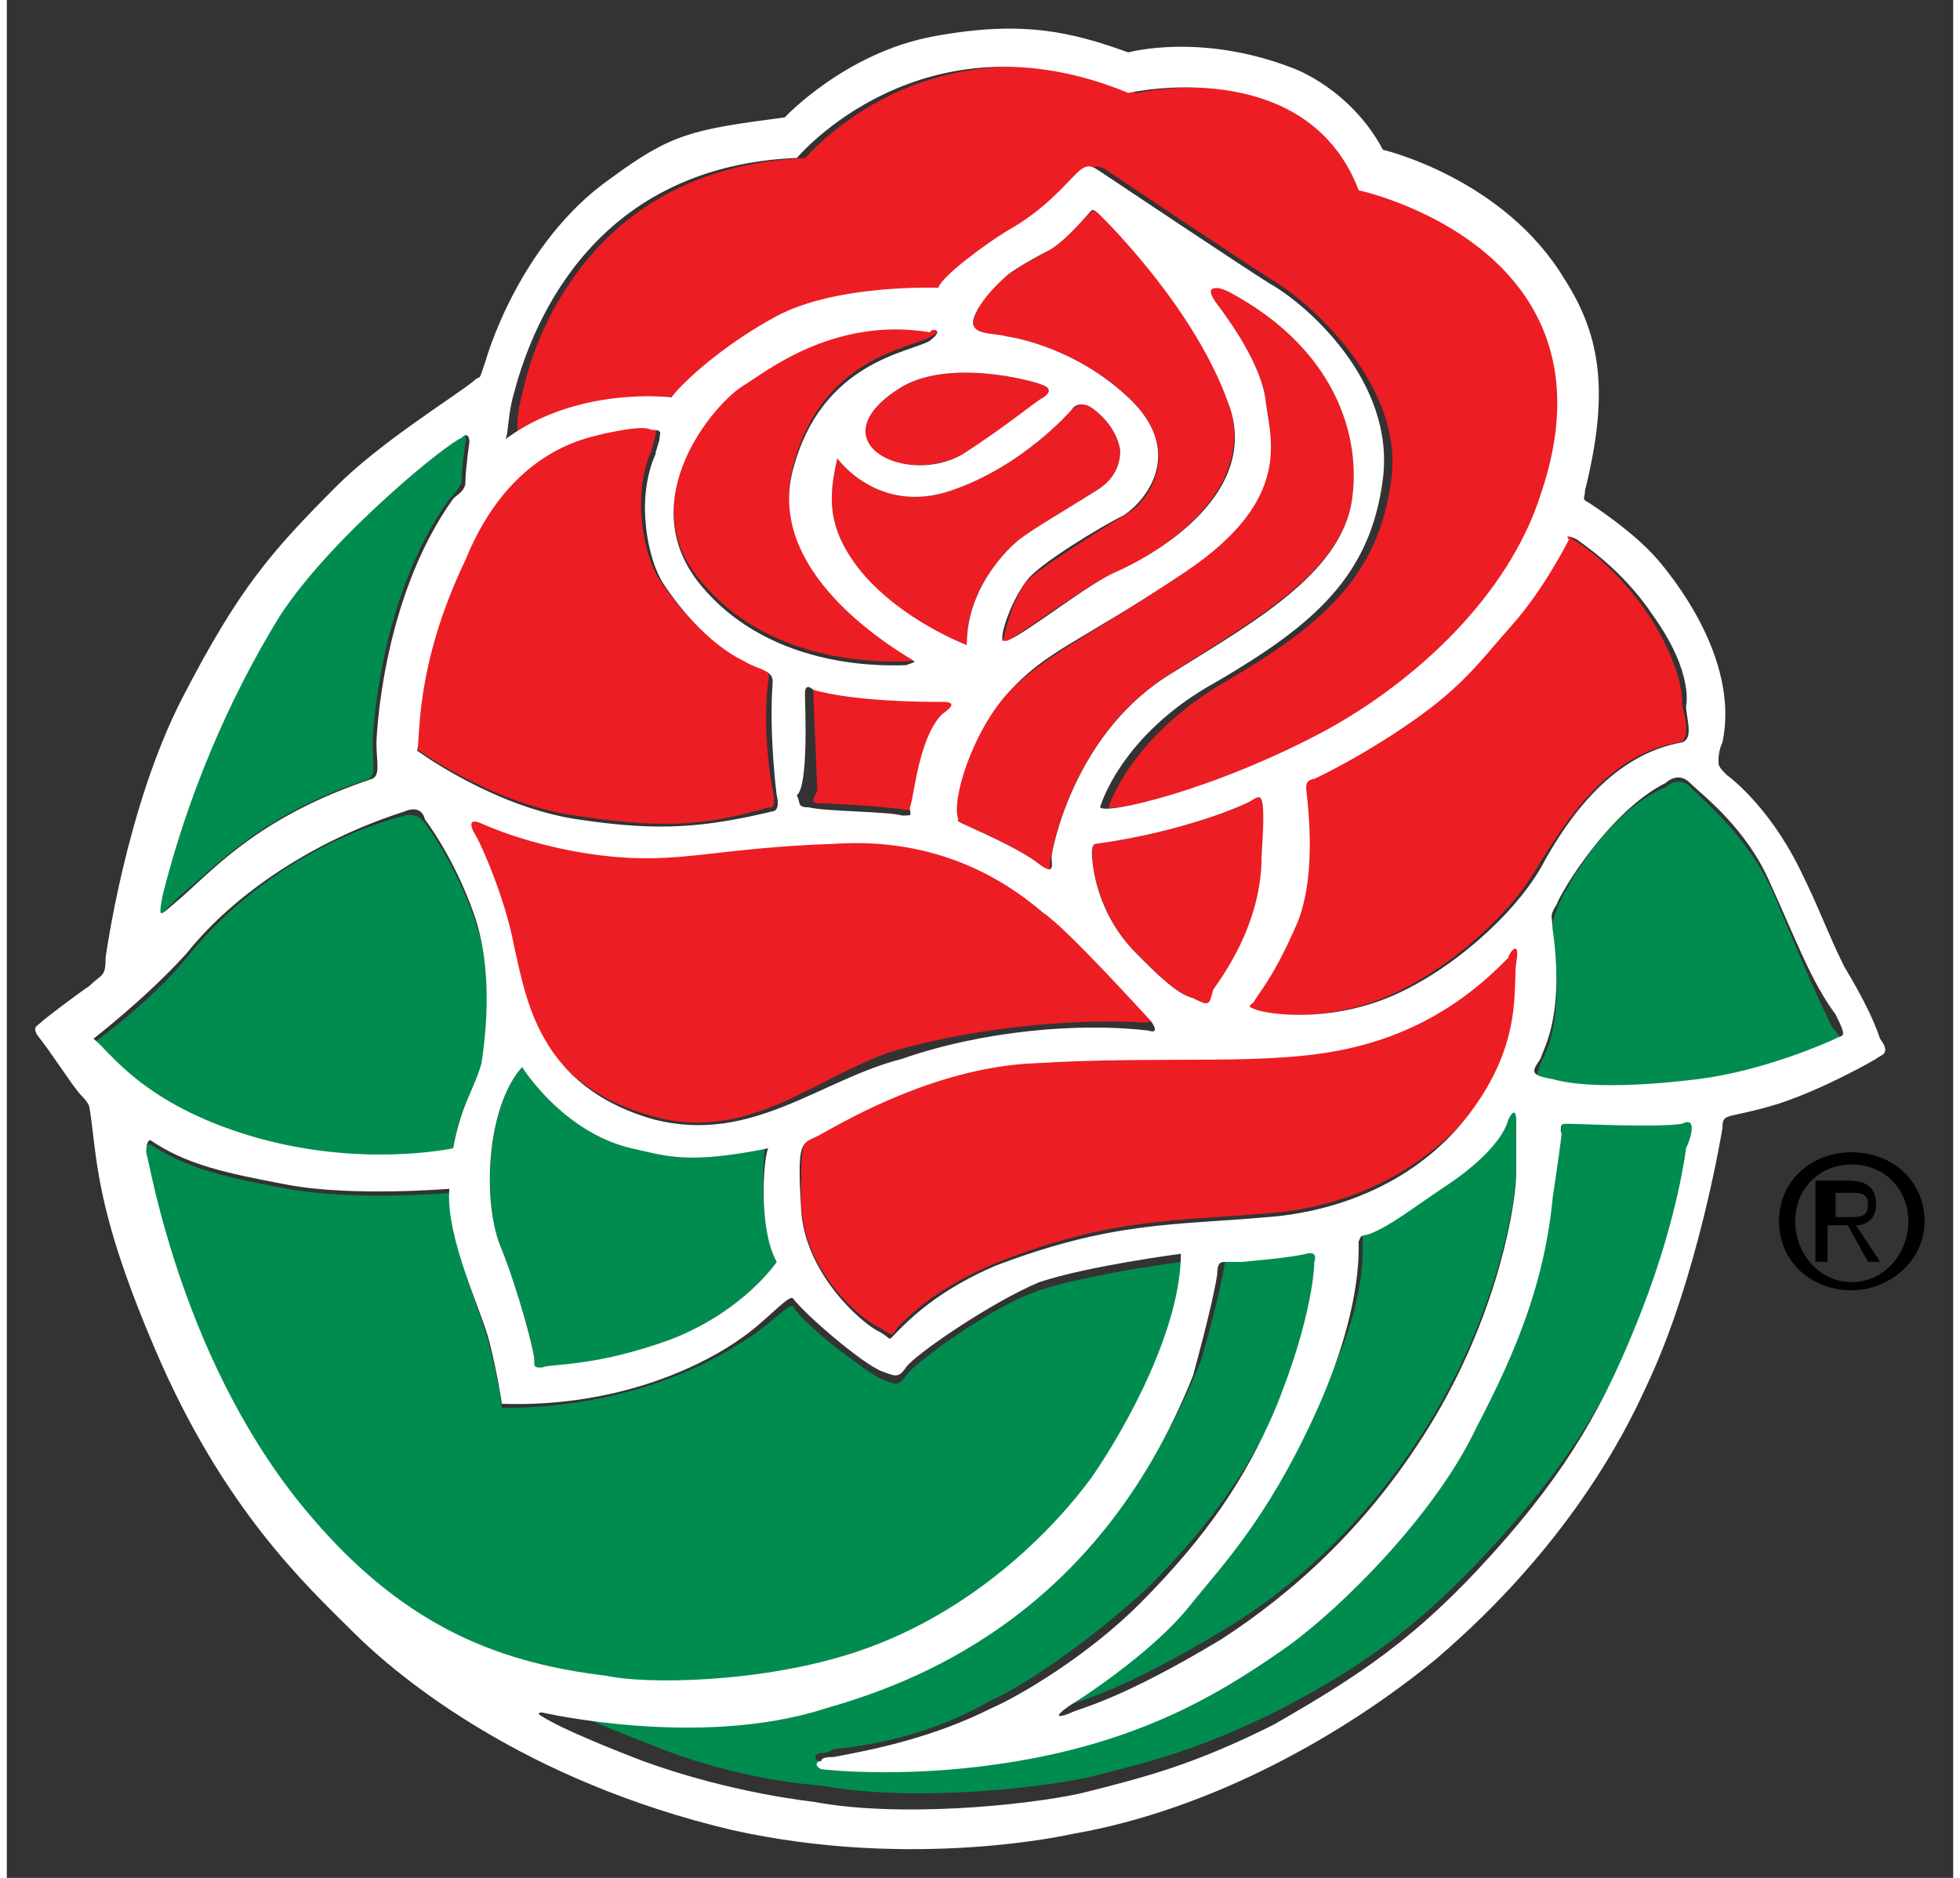 <svg height="309.57" viewBox="0 0 13.591 13.116" width="323.029" xmlns="http://www.w3.org/2000/svg"><rect x="0" y="0" width="13.591" height="13.116" fill="#333333" stroke="none"/><g stroke-width=".265" transform="translate(-130.324 -159.87)"><path d="m137.93 165.764c.621-.085 1.072-.283 1.101-.312.057-.028.085-.057.057.397 0 .482-.282.85-.339.935-.028.113-.028.113-.141.057-.113-.028-.254-.17-.395-.312-.282-.283-.31-.624-.31-.709 0-.057.028-.057.028-.057zm-1.383-3.175c-.564.369.028.68.452.454.31-.17.508-.34.564-.397.085-.057 0-.085 0-.085-.057-.028-.677-.198-1.016.028zm1.863 2.013c.508-.34 1.185-.68 1.298-1.191.085-.425-.056-1.077-.847-1.502 0 0-.056-.028-.085-.028-.056-.028-.085 0 0 .113s.31.425.339.68c.028.255.169.68-.564 1.191-.762.51-.96.567-1.242.85-.282.312-.395.765-.339.879 0 0-.028 0 .028.028.057.028.395.17.536.283.113.085.056 0 .085-.057 0-.028.141-.822.79-1.247zm-1.016-.964c.113-.085.31-.198.536-.34.141-.085.169-.198.169-.283-.028-.17-.169-.283-.226-.312-.056-.028-.113.028-.113.028s-.339.397-.847.567c-.508.17-.79-.227-.79-.227-.057.255-.085.482.169.794.254.34.734.51.734.51 0-.454.367-.737.367-.737zm2.709 1.276c-.367.255-.677.397-.677.397s-.057 0-.057.057.085.539-.056.935c-.141.369-.282.51-.31.567-.028.057-.057.057.028.057.085.028.48.085.903-.085.423-.17.875-.567 1.072-.907.226-.369.508-.794.988-.879.085 0 .057-.17.028-.255 0 0 .028-.227-.226-.624-.226-.34-.48-.51-.536-.539-.028-.028-.056-.028-.085 0 0 0-.169.369-.395.595-.198.283-.31.454-.677.68zm-1.834 2.098c.085 0 .028-.057 0-.085-.028-.028-.564-.595-.734-.737-.169-.113-.649-.51-1.468-.454-.818.057-1.072.17-1.58.085-.282-.028-.621-.085-.875-.227 0 0-.085-.057-.056.057.056.113.226.482.282.794.085.369.169.992.988 1.219.677.198 1.157-.283 1.693-.454.593-.17 1.27-.227 1.75-.198zm-1.496-4.848c-.677-.113-1.157.255-1.298.369-.198.113-.79.822-.31 1.389.508.624 1.355.567 1.439.567.085 0 .056-.028.056-.028-.028-.057-1.044-.567-.847-1.332.198-.765.818-.822.96-.907.113-.057 0-.057 0-.057zm4.036 4.366c-.141.142-.48.482-1.072.624-.564.142-1.298.057-2.23.113-.762.028-1.439.454-1.524.51-.113.057-.113.057-.113.51.028.482.423.794.536.85.113.057.085.085.141 0 .085-.085.282-.283.706-.454.79-.312 1.242-.283 1.891-.34.395-.028.988-.198 1.411-.709.423-.51.339-.907.339-1.077 0-.142-.085-.028-.085-.028zm-2.935-5.159c-.028.028-.169.17-.282.255-.113.057-.254.142-.282.17 0 0-.169.113-.226.283-.056.17.141.113.226.142 0 0 .452.057.847.425.395.369.141.737-.028.822-.141.085-.593.369-.677.454-.113.142-.169.397-.169.425 0 0 0 .028.028 0 .141-.085.564-.397.762-.482.198-.085.988-.51.79-1.162-.226-.652-.79-1.247-.875-1.332-.057-.057-.085-.028-.113 0zm-1.863 4.11c.085 0 .564.028.649.057.085.028.028.028.028-.057 0-.057.056-.482.226-.652.085-.085.057-.085 0-.085h-.085c-.028 0-.536.028-.818-.085 0 0-.056-.057-.056.028 0 .057.028.652.028.709-.028.057-.056.085.028.085zm-2.85-.397s.536.397 1.129.482c.564.085.875.085 1.355-.057 0 0 .057.028.028-.113 0 0-.085-.425-.028-.794 0-.085-.113-.085-.198-.142 0 0-.282-.113-.564-.539-.113-.17-.198-.595-.056-.907 0-.028.028-.085.028-.113 0-.028.028-.057-.057-.057-.056 0-.198 0-.339.028-.141.028-.649.113-1.016.879-.31.765-.254 1.276-.282 1.332zm1.863-2.438c.085-.142.367-.397.734-.567.423-.227 1.129-.198 1.129-.198.028-.085.339-.312.48-.397.254-.142.395-.312.48-.397.085-.085.113-.057.198 0 .085.057.931.624 1.157.765.226.142.875.709.79 1.361-.085.68-.48 1.021-1.157 1.417-.677.397-.818.879-.818.879.028.028.79-.113 1.58-.539.621-.34 1.27-.964 1.496-1.644.593-1.758-1.27-2.126-1.27-2.126-.367-.964-1.609-.68-1.609-.68-1.439-.595-2.314.454-2.314.454-1.383.057-1.863 1.106-1.976 1.644-.057.198-.028.34-.028.34.423-.397 1.129-.312 1.129-.312z" fill="#ed1d24"/><path d="m139.793 168.542c0-.057-.028-.057.056-.085.141-.057.282-.17.536-.34.254-.17.395-.34.423-.454.056-.113.056 0 .056 0v.369c0 .198-.113.935-.564 1.701-.452.765-1.016 1.247-1.496 1.531-.706.425-.988.482-1.044.51-.057.028-.169.057 0-.057.141-.085.593-.397.818-.68.226-.283.536-.595.875-1.332.367-.68.339-1.077.339-1.162zm-5.108-.652c-.48-.113-.762-.567-.762-.567-.254.283-.282.992-.141 1.276.113.283.226.709.226.765s0 .057.056.057c.057 0 .395.028.903-.198.508-.198.734-.539.734-.539-.141-.255-.085-.794-.085-.794-.536.113-.677.057-.931 0zm1.58 3.572c.847-.283 1.411-.907 1.637-1.219.282-.397.621-1.049.621-1.559 0 0-.649.085-.988.198-.339.113-.875.51-.931.595-.056.085-.085.057-.169.028-.113-.057-.536-.369-.621-.51-.028-.028-.169.142-.367.255-.169.113-.762.454-1.665.454 0 0-.028-.198-.085-.425-.057-.227-.282-.737-.282-1.077 0 0-.649.057-1.129-.028-.452-.085-.706-.142-.96-.312 0 0-.057 0-.028.085 0 .085.226 1.474 1.157 2.551.649.765 1.355.992 2.032 1.134.282.057 1.072.057 1.778-.17zm5.757-3.799c-.169.028-.734.028-.79 0-.057 0-.057 0-.057.057s.028-.113-.056.454c-.085.567-.282 1.077-.536 1.616-.31.595-.931 1.247-1.326 1.531-.367.255-.875.595-1.722.765-.847.17-1.524.085-1.524.085-.056 0-.056-.057 0-.057 0 0 .057 0 .085-.028.31-.028.706-.113 1.101-.34.198-.085.677-.397 1.101-.794.48-.482.734-.879.931-1.332.282-.68.282-1.049.282-1.049.028-.085-.056-.057-.056-.057-.141.028-.452.057-.452.057h-.113c-.028 0-.056.028-.056.085-.028.227-.169.709-.169.709-.677 1.729-1.976 2.154-2.568 2.325-.903.283-1.976.028-1.976.028-.057 0 0 .028 0 .028s.113.085.706.312c.621.255 1.185.283 1.185.283.593.113 1.468.028 1.863-.057.452-.113.79-.198 1.355-.482.593-.312.988-.595 1.524-1.191.536-.595.79-1.049 1.044-1.701.254-.652.31-1.134.31-1.134-.028.057.028-.113-.085-.113zm.621-1.587c-.169-.369-.48-.624-.564-.709-.085-.085-.169 0-.169 0-.423.17-.734.765-.762.85-.028.085-.028.057-.028.17.085.624-.056.85-.085.907-.028.085-.056.113.085.142.226.028.564.028 1.016 0 .452-.057.931-.255.96-.283.056-.028.056 0-.028-.113-.141-.283-.254-.567-.423-.964zm-9.2 1.843c.028-.312.141-.397.198-.595.057-.198.085-.652-.056-1.049-.141-.397-.339-.652-.339-.652-.056-.085-.141-.057-.141-.057-.649.17-1.185.567-1.524.992-.254.312-.649.595-.649.595.113.085.367.454 1.101.68.762.227 1.411.085 1.411.085zm-1.919-1.786c.282-.227.564-.567 1.326-.822.056-.028.028-.113.028-.255 0 0 .028-.992.536-1.701.028-.028.056-.057.085-.113 0-.113.028-.283.028-.283s.028-.085-.057-.028c-.056.057-.903.68-1.27 1.247-.367.567-.677 1.247-.818 1.956 0 .17 0 .142.141 0z" fill="#008c4f"/><path d="m143.151 166.614c-.113-.227-.169-.397-.31-.68-.226-.454-.508-.652-.508-.652-.028-.028-.057-.057-.057-.085 0-.028 0-.085.028-.142.113-.539-.282-1.077-.452-1.276-.169-.198-.48-.397-.48-.397-.056-.028-.028-.028-.028-.085.169-.68.113-1.077-.141-1.474-.423-.709-1.27-.907-1.27-.907-.226-.425-.621-.567-.621-.567-.649-.255-1.157-.113-1.157-.113-.395-.142-.734-.227-1.355-.113-.621.113-1.044.567-1.044.567-.649.085-.79.113-1.214.425-.649.454-.875 1.276-.875 1.276-.056.17-.028.085-.085.142-.141.113-.649.425-.96.737-.452.454-.677.709-1.072 1.474-.395.765-.536 1.814-.536 1.814 0 .142-.028.113-.113.198-.085.057-.31.227-.339.255-.028.028-.057.028-.028.085.113.142.254.369.31.425.057.057.057.085.057.085.056.34.028.68.452 1.673.48 1.134 1.072 1.673 1.383 1.984.339.34 1.214 1.049 2.653 1.389 1.27.283 2.371.028 2.371.028.988-.17 1.919-.709 2.54-1.219.931-.794 1.326-1.587 1.468-1.899.367-.765.536-1.814.536-1.814 0-.113.028-.057.395-.17.339-.113.677-.312.677-.312.028-.028.113-.028.028-.142-.056-.17-.169-.369-.254-.51zm-1.863-2.977c.028.028.31.198.536.539.282.397.226.624.226.624 0 .085.056.227-.028.255-.48.085-.79.51-.988.879-.198.34-.649.737-1.072.907-.423.17-.818.113-.903.085-.085-.028-.056-.028-.028-.057.028-.057.141-.17.31-.567.141-.369.056-.879.056-.935s.057-.057.057-.057.31-.142.677-.397c.367-.255.48-.425.706-.68.226-.255.395-.595.395-.595-.028-.028 0-.028.056 0zm-1.439 4.848c.141-.057.282-.17.536-.34.254-.17.395-.34.423-.454.056-.113.056 0 .056 0v.369c0 .198-.113.935-.564 1.701-.452.765-1.016 1.247-1.496 1.559-.706.425-.988.482-1.044.51-.057.028-.169.057 0-.057.141-.085.593-.397.818-.68.226-.283.536-.595.875-1.332.339-.737.31-1.162.31-1.219.028-.057 0-.028.085-.057zm1.016-1.899c-.028.17.056.567-.339 1.077-.395.51-.988.68-1.411.709-.649.057-1.072.028-1.891.34-.395.17-.593.369-.677.454-.085.085-.028.057-.141 0s-.508-.397-.536-.85c-.028-.482 0-.454.113-.51.113-.057.79-.482 1.524-.51.931-.057 1.665.028 2.23-.113.593-.142.931-.482 1.072-.624 0-.028.085-.142.056.028zm-5.165 2.098s-.226.34-.734.539c-.536.198-.847.17-.903.198-.056 0-.056 0-.056-.057s-.113-.482-.226-.765c-.141-.312-.113-.992.141-1.276 0 0 .282.454.762.567.254.057.395.113.96 0-.028 0-.085.539.056.794zm-.847-.992c-.818-.227-.903-.85-.988-1.219-.057-.312-.226-.709-.282-.794-.056-.113.056-.057.056-.057.254.113.593.198.875.227.508.057.762-.057 1.58-.085.818-.057 1.298.34 1.468.482.169.113.706.709.734.737.028.028.085.113 0 .085-.48-.057-1.157 0-1.722.198-.564.142-1.044.595-1.722.425zm2.766-1.843c0 .057.028.142-.085.057-.141-.113-.48-.255-.536-.283-.057-.028-.028-.028-.028-.028-.056-.113.085-.595.339-.879.282-.312.48-.34 1.242-.85.762-.51.593-.935.564-1.191-.028-.255-.254-.567-.339-.68-.085-.113-.028-.113 0-.113s.085.028.085.028c.79.425.931 1.077.847 1.502-.113.51-.762.85-1.298 1.191-.649.425-.79 1.219-.79 1.247zm.31-.085c.621-.085 1.072-.283 1.101-.312.056-.028.085-.057.056.397 0 .482-.282.85-.339.935-.028.113-.028.113-.141.057-.113-.028-.254-.17-.395-.312-.282-.283-.31-.624-.31-.709 0-.057.028-.057.028-.057zm.931-3.062c.226.652-.593 1.077-.79 1.162-.198.085-.621.425-.762.482h-.028c-.028-.028.057-.283.169-.425.085-.113.508-.369.677-.454.169-.113.423-.454.028-.822-.395-.369-.847-.425-.847-.425-.085-.028-.282 0-.226-.142.056-.142.226-.283.226-.283.028-.028.169-.113.282-.17.113-.057.254-.227.282-.255.028-.028.028-.057.085 0 .085.085.677.68.903 1.332zm-1.834 1.673s-.452-.17-.734-.51c-.254-.312-.226-.539-.169-.794 0 0 .282.397.79.227.508-.17.847-.567.847-.567s.028-.057.113-.028c.057.028.198.142.226.312 0 .085-.028.198-.169.283-.226.142-.423.255-.536.34 0 0-.367.283-.367.737zm.536-1.814s.085.028 0 .085c-.056.028-.254.198-.564.397-.395.227-1.016-.085-.452-.454.339-.227.96-.057 1.016-.028zm-.79-.312c-.141.085-.762.142-.96.907-.198.765.818 1.304.847 1.332 0 0 .028 0-.057.028-.085 0-.931.057-1.439-.567-.48-.595.113-1.276.31-1.389.141-.085.621-.482 1.298-.369 0-.028.113-.028 0 .057zm-.875 2.466c0-.085.056-.028.056-.028.282.085.818.085.818.085h.085c.085 0 .085.028 0 .085-.169.17-.198.595-.226.652 0 .057.028.057-.056.057-.085-.028-.536-.028-.649-.057-.085 0-.056-.028-.085-.085.085-.057.057-.652.057-.709zm-2.032-2.098c.141-.539.593-1.587 1.976-1.644 0 0 .875-1.049 2.314-.454 0 0 1.242-.283 1.609.68 0 0 1.863.397 1.27 2.126-.226.709-.875 1.304-1.496 1.644-.79.425-1.552.595-1.58.539 0 0 .141-.51.818-.879.677-.397 1.072-.737 1.157-1.417.085-.68-.536-1.219-.79-1.361-.226-.142-1.072-.709-1.157-.765-.085-.057-.113-.085-.198 0-.085.085-.226.255-.48.397-.141.085-.452.312-.48.397 0 0-.706-.028-1.129.198-.367.198-.649.454-.734.567 0 0-.677-.085-1.185.312.056 0 .028-.142.085-.34zm.621.283c.141-.028.282-.057.339-.028.085 0 .057.028.057.057s-.028.085-.028.113c-.141.312-.056.737.056.907.282.425.564.539.564.539.085.057.198.057.198.142-.028.369.028.794.028.794.028.113-.028.113-.028.113-.48.113-.79.142-1.355.057-.593-.085-1.129-.482-1.129-.482.028-.057-.028-.567.339-1.332.31-.765.847-.85.96-.879zm-3.076 3.232c.169-.68.452-1.361.818-1.956.367-.567 1.185-1.219 1.27-1.247.056-.057.056.028.056.028s-.028.198-.028.283c0 .057-.057.085-.085.113-.508.709-.536 1.701-.536 1.701 0 .142.028.227-.028.255-.762.255-1.072.595-1.326.822-.169.142-.169.17-.141 0zm-.48.992s.367-.283.649-.595c.339-.425.903-.794 1.524-.992 0 0 .113-.057.141.057 0 0 .198.255.339.652.141.397.085.85.056 1.049-.056.198-.141.283-.198.595 0 0-.649.142-1.411-.085-.762-.227-.988-.595-1.101-.68zm1.524 3.345c-.903-1.049-1.129-2.466-1.157-2.551 0-.085.028-.085.028-.085.254.17.508.227.96.312.452.085 1.129.028 1.129.028-.028.34.226.85.282 1.077.056.227.085.425.085.425.875.028 1.468-.312 1.665-.454.169-.113.339-.312.367-.283.085.113.48.454.621.51.085.028.113.057.169-.028.057-.085.593-.454.931-.595.339-.113.988-.198.988-.198 0 .51-.367 1.191-.621 1.559-.226.312-.79.935-1.637 1.219-.677.227-1.496.227-1.75.17-.706-.085-1.383-.312-2.06-1.106zm9.596-2.58s-.056.482-.31 1.134c-.254.652-.508 1.106-1.044 1.701s-.931.85-1.524 1.191c-.564.283-.903.369-1.355.482-.395.085-1.27.17-1.863.057 0 0-.564-.057-1.185-.283-.593-.227-.706-.312-.706-.312s-.056-.028 0-.028c0 0 1.101.255 1.976-.028.593-.17 1.891-.624 2.568-2.325 0 0 .141-.51.169-.709 0-.085.028-.085.056-.085h.113s.339-.028.452-.057c0 0 .085-.028.057.057 0 0 0 .369-.282 1.049-.198.454-.452.85-.931 1.332-.367.369-.847.652-1.044.737-.395.198-.79.283-1.101.34-.028 0-.085 0-.085.028-.028 0-.056.028 0 .057 0 0 .677.085 1.524-.085.847-.17 1.355-.51 1.722-.765.395-.283 1.044-.935 1.326-1.531.282-.539.48-1.021.536-1.616.085-.567.056-.425.056-.454 0-.057 0-.057.057-.057.056 0 .621.028.79 0 .113-.057.057.113.028.17zm1.044-.765c-.057.028-.508.227-.96.283s-.818.057-1.016 0c-.169-.028-.141-.057-.085-.142.028-.085.169-.312.085-.907 0-.085-.028-.085.028-.17.028-.085.367-.652.762-.85 0 0 .085-.085.169 0 .085.085.395.312.564.709.169.369.282.68.452.907.085.17.056.142 0 .17z" fill="#fff"/><path d="m142.812 168.4c0-.227.169-.397.395-.397s.395.17.395.397c0 .227-.169.425-.395.425s-.395-.198-.395-.425zm.395.482c.254 0 .508-.198.508-.482 0-.283-.226-.482-.508-.482s-.508.198-.508.482c0 .283.226.482.508.482zm-.113-.454h.085l.141.255h.085l-.169-.255c.085 0 .141-.057.141-.142 0-.113-.056-.17-.198-.17h-.226v.567h.085v-.255zm0-.057v-.17h.113c.056 0 .113 0 .113.085s-.057.085-.141.085z"/></g></svg>